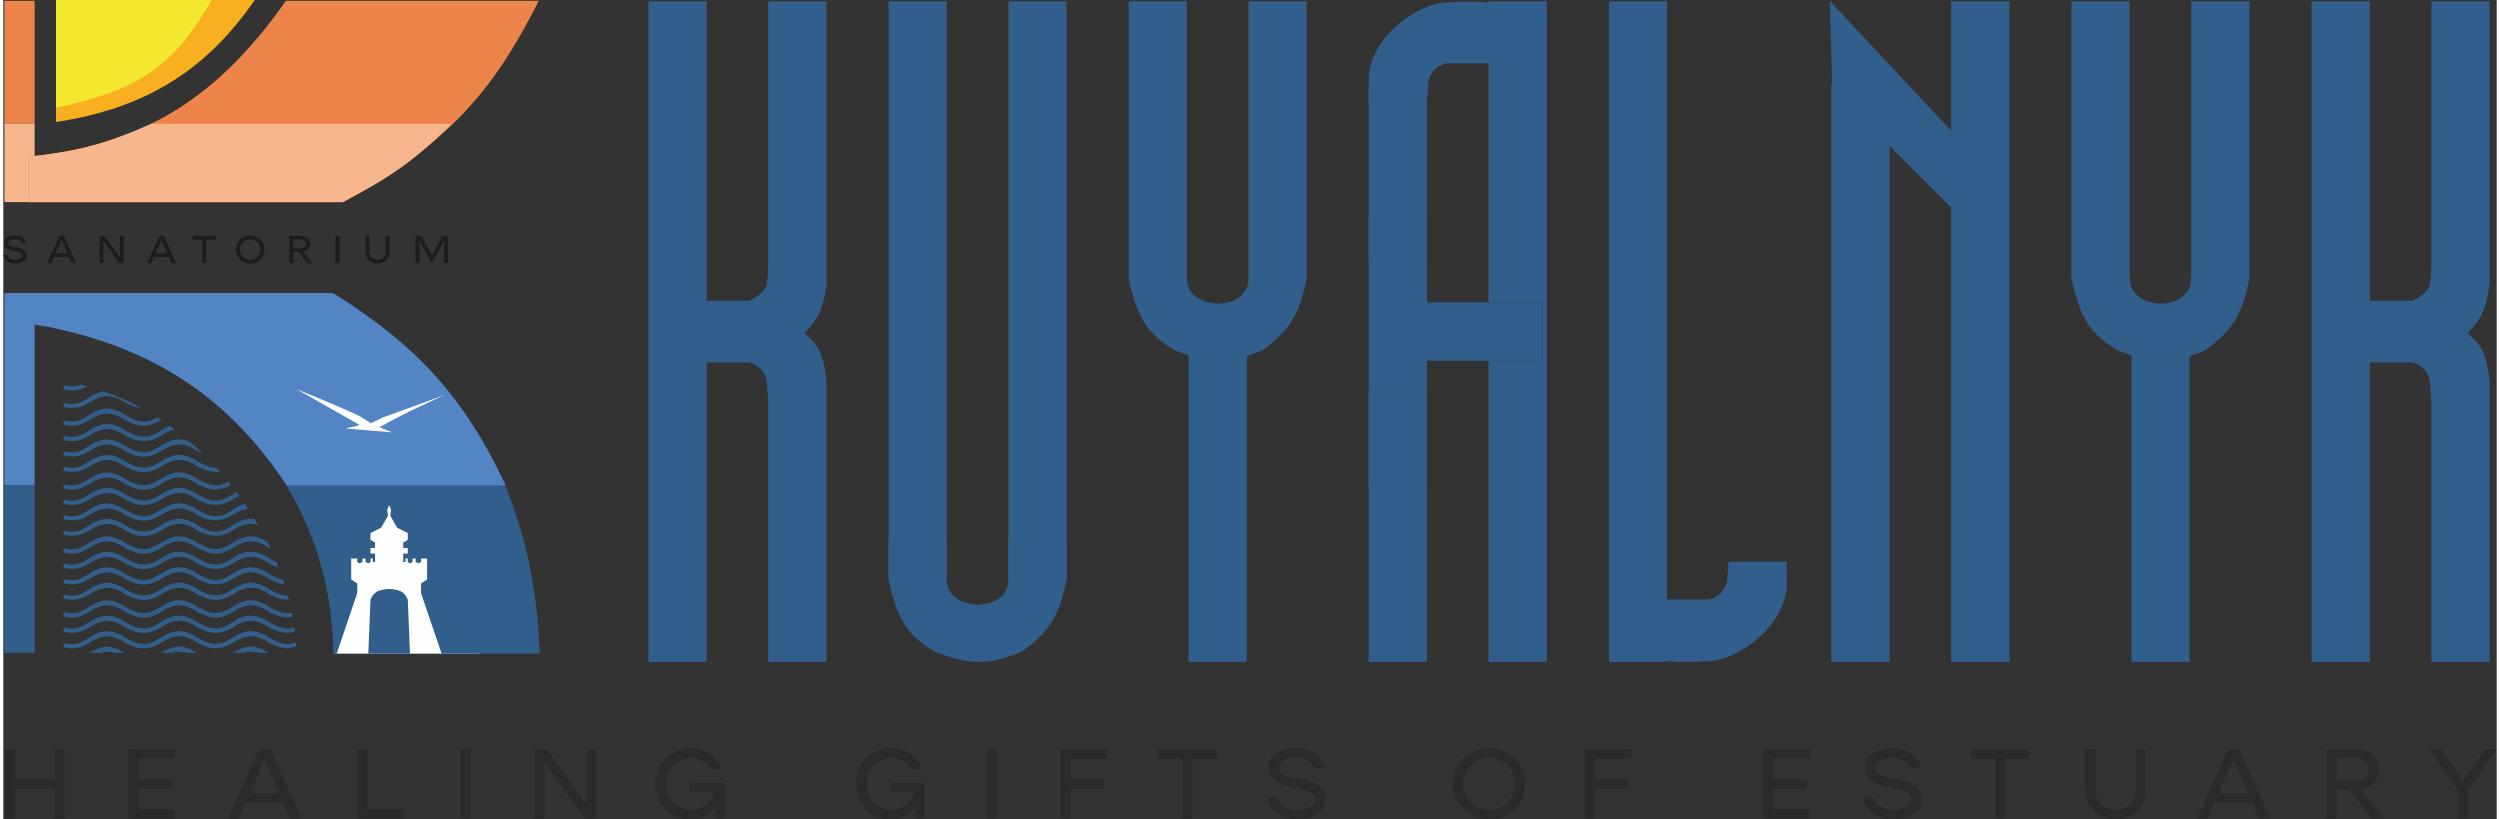 <?xml version="1.0" encoding="UTF-8"?>
<!DOCTYPE svg PUBLIC "-//W3C//DTD SVG 1.1//EN" "http://www.w3.org/Graphics/SVG/1.1/DTD/svg11.dtd">
<!-- Creator: CorelDRAW 2020 (64-Bit) -->
<svg xmlns="http://www.w3.org/2000/svg" xml:space="preserve" width="180px" height="59px" version="1.1" style="shape-rendering:geometricPrecision; text-rendering:geometricPrecision; image-rendering:optimizeQuality; fill-rule:evenodd; clip-rule:evenodd"
viewBox="0 0 180.62 59.36"
 xmlns:xlink="http://www.w3.org/1999/xlink"
 xmlns:xodm="http://www.corel.com/coreldraw/odm/2003">
 <rect x="0" y="0" width="180.62" height="59.36" fill="#333333" stroke="none"/>
 <defs>
  <style type="text/css">
   <![CDATA[
    .fil0 {fill:#FEFEFE;fill-rule:nonzero}
    .fil8 {fill:#2B2A29;fill-rule:nonzero}
    .fil4 {fill:#F7B68C;fill-rule:nonzero}
    .fil5 {fill:#F8AF20;fill-rule:nonzero}
    .fil3 {fill:#ED854B;fill-rule:nonzero}
    .fil6 {fill:#F4E72F;fill-rule:nonzero}
    .fil2 {fill:#5384C3;fill-rule:nonzero}
    .fil1 {fill:#325E8C;fill-rule:nonzero}
    .fil7 {fill:#1D1D1E;fill-rule:nonzero}
   ]]>
  </style>
 </defs>
 <g id="Layer_x0020_1">
  <polygon class="fil0" points="24.03,47.35 34.51,47.35 34.51,35.64 24.03,35.64 "/>
  <path class="fil1" d="M8.81 47.29l-0.77 0c-0.33,-0.1 -0.65,-0.1 -0.99,0l-0.8 0c1.02,-0.61 1.59,-0.56 2.56,0z"/>
  <path class="fil1" d="M9.58 48c0,0 0,0 0,0 0,0 0,0 0,0l0 0z"/>
  <path class="fil1" d="M14.04 47.29l-0.76 0c-0.35,-0.11 -0.68,-0.12 -1.04,0l-0.79 0c1.03,-0.63 1.61,-0.58 2.59,0z"/>
  <path class="fil1" d="M19.23 47.29l-0.76 0c-0.35,-0.11 -0.68,-0.12 -1.04,0l-0.79 0c1.03,-0.63 1.61,-0.58 2.59,0z"/>
  <path class="fil1" d="M4.36 46.89l0 -0.31c0.77,0.17 1.17,0.08 1.83,-0.38 1.08,-0.66 1.66,-0.6 2.67,0 1.05,0.64 1.7,0.6 2.52,0l0 0.38c-0.93,0.5 -1.47,0.53 -2.52,0 -0.97,-0.63 -1.6,-0.67 -2.67,0 -0.63,0.38 -1.03,0.46 -1.83,0.31z"/>
  <path class="fil1" d="M9.58 46.88l0 -0.31c0.76,0.17 1.16,0.08 1.83,-0.38 1.07,-0.66 1.65,-0.6 2.67,0 1.05,0.64 1.7,0.6 2.52,0l0 0.38c-0.93,0.5 -1.48,0.53 -2.52,0 -0.98,-0.63 -1.6,-0.67 -2.67,0 -0.64,0.38 -1.03,0.46 -1.83,0.31z"/>
  <path class="fil1" d="M21.22 46.83c-0.63,0.23 -1.14,0.15 -1.95,-0.26 -0.97,-0.63 -1.6,-0.67 -2.67,0 -0.64,0.38 -1.03,0.46 -1.83,0.31l0 -0.31c0.76,0.17 1.16,0.08 1.83,-0.38 1.07,-0.66 1.65,-0.6 2.67,0 0.79,0.48 1.35,0.58 1.93,0.34 0.01,0.1 0.02,0.2 0.02,0.3z"/>
  <path class="fil1" d="M4.36 45.77l0 -0.31c0.77,0.17 1.17,0.08 1.83,-0.38 1.08,-0.66 1.66,-0.6 2.67,0 1.05,0.64 1.7,0.6 2.52,0l0 0.38c-0.93,0.5 -1.47,0.53 -2.52,0 -0.97,-0.63 -1.6,-0.67 -2.67,0 -0.63,0.38 -1.03,0.46 -1.83,0.31z"/>
  <path class="fil1" d="M9.58 45.76l0 -0.31c0.76,0.17 1.16,0.08 1.83,-0.38 1.07,-0.66 1.65,-0.6 2.67,0 1.05,0.64 1.7,0.6 2.52,0l0 0.38c-0.93,0.5 -1.48,0.53 -2.52,0 -0.98,-0.63 -1.6,-0.67 -2.67,0 -0.64,0.38 -1.03,0.47 -1.83,0.31z"/>
  <path class="fil1" d="M21.12 45.75c-0.58,0.18 -1.08,0.09 -1.85,-0.29 -0.97,-0.64 -1.6,-0.68 -2.67,0 -0.64,0.37 -1.03,0.45 -1.83,0.3l0 -0.3c0.76,0.16 1.16,0.07 1.83,-0.39 1.07,-0.66 1.65,-0.6 2.67,0 0.74,0.45 1.28,0.57 1.81,0.39 0.02,0.09 0.03,0.19 0.04,0.29z"/>
  <path class="fil1" d="M4.36 44.65l0 -0.31c0.77,0.17 1.17,0.08 1.83,-0.38 1.08,-0.66 1.66,-0.6 2.67,0 1.05,0.64 1.7,0.6 2.52,0l0 0.38c-0.93,0.5 -1.47,0.53 -2.52,0 -0.97,-0.63 -1.6,-0.67 -2.67,0 -0.63,0.38 -1.03,0.47 -1.83,0.31z"/>
  <path class="fil1" d="M9.58 44.64l0 -0.3c0.76,0.16 1.16,0.07 1.83,-0.39 1.07,-0.66 1.65,-0.6 2.67,0 1.05,0.64 1.7,0.6 2.52,0l0 0.39c-0.93,0.49 -1.48,0.52 -2.52,0 -0.98,-0.64 -1.6,-0.68 -2.67,0 -0.64,0.37 -1.03,0.46 -1.83,0.3z"/>
  <path class="fil1" d="M20.96 44.67c-0.52,0.12 -0.99,0.02 -1.69,-0.33 -0.97,-0.64 -1.6,-0.68 -2.67,0 -0.64,0.37 -1.03,0.46 -1.83,0.3l0 -0.3c0.76,0.16 1.16,0.07 1.83,-0.39 1.07,-0.66 1.65,-0.6 2.67,0 0.65,0.4 1.15,0.54 1.63,0.44 0.02,0.09 0.04,0.19 0.06,0.28z"/>
  <path class="fil1" d="M4.36 43.38l0 -0.31c0.77,0.17 1.17,0.08 1.83,-0.38 1.08,-0.66 1.66,-0.6 2.67,0 1.05,0.64 1.7,0.6 2.52,0l0 0.38c-0.93,0.5 -1.47,0.53 -2.52,0 -0.97,-0.63 -1.6,-0.67 -2.67,0 -0.63,0.38 -1.03,0.46 -1.83,0.31z"/>
  <path class="fil1" d="M9.58 43.37l0 -0.31c0.76,0.17 1.16,0.08 1.83,-0.38 1.07,-0.66 1.65,-0.6 2.67,0 1.05,0.64 1.7,0.6 2.52,0l0 0.38c-0.93,0.5 -1.48,0.53 -2.52,0 -0.98,-0.63 -1.6,-0.67 -2.67,0 -0.64,0.38 -1.03,0.46 -1.83,0.31z"/>
  <path class="fil1" d="M20.69 43.44c-0.42,0.03 -0.85,-0.09 -1.42,-0.38 -0.97,-0.63 -1.6,-0.67 -2.67,0 -0.64,0.38 -1.03,0.46 -1.83,0.31l0 -0.31c0.76,0.17 1.16,0.08 1.83,-0.38 1.07,-0.66 1.65,-0.6 2.67,0 0.52,0.32 0.94,0.47 1.34,0.47 0.02,0.09 0.05,0.19 0.08,0.29z"/>
  <path class="fil1" d="M4.36 42.26l0 -0.31c0.77,0.17 1.17,0.08 1.83,-0.38 1.08,-0.66 1.66,-0.6 2.67,0 1.05,0.64 1.7,0.6 2.52,0l0 0.38c-0.93,0.5 -1.47,0.53 -2.52,0 -0.97,-0.63 -1.6,-0.67 -2.67,0 -0.63,0.38 -1.03,0.46 -1.83,0.31z"/>
  <path class="fil1" d="M9.58 42.25l0 -0.31c0.76,0.17 1.16,0.08 1.83,-0.38 1.07,-0.66 1.65,-0.6 2.67,0 1.05,0.64 1.7,0.6 2.52,0l0 0.38c-0.93,0.5 -1.48,0.53 -2.52,0 -0.98,-0.63 -1.6,-0.67 -2.67,0 -0.64,0.38 -1.03,0.46 -1.83,0.31z"/>
  <path class="fil1" d="M20.36 42.32c-0.32,-0.04 -0.66,-0.16 -1.09,-0.38 -0.97,-0.63 -1.6,-0.67 -2.67,0 -0.64,0.38 -1.03,0.46 -1.83,0.31l0 -0.31c0.76,0.17 1.16,0.08 1.83,-0.38 1.07,-0.66 1.65,-0.6 2.67,0 0.37,0.23 0.69,0.37 0.98,0.43 0.04,0.11 0.08,0.22 0.11,0.33z"/>
  <path class="fil1" d="M4.36 41.14l0 -0.31c0.77,0.17 1.17,0.08 1.83,-0.38 1.08,-0.66 1.66,-0.6 2.67,0 1.05,0.64 1.7,0.6 2.52,0l0 0.38c-0.93,0.5 -1.47,0.53 -2.52,0 -0.97,-0.63 -1.6,-0.67 -2.67,0 -0.63,0.38 -1.03,0.46 -1.83,0.31z"/>
  <path class="fil1" d="M9.58 41.13l0 -0.31c0.76,0.17 1.16,0.08 1.83,-0.38 1.07,-0.66 1.65,-0.6 2.67,0 1.05,0.64 1.7,0.6 2.52,0l0 0.38c-0.93,0.5 -1.48,0.53 -2.52,0 -0.98,-0.63 -1.6,-0.67 -2.67,0 -0.64,0.38 -1.03,0.46 -1.83,0.31z"/>
  <path class="fil1" d="M19.93 41.1c-0.2,-0.06 -0.42,-0.15 -0.66,-0.28 -0.97,-0.63 -1.6,-0.67 -2.67,0 -0.64,0.38 -1.03,0.46 -1.83,0.31l0 -0.31c0.76,0.17 1.16,0.08 1.83,-0.38 1.07,-0.66 1.65,-0.6 2.67,0 0.18,0.11 0.35,0.2 0.51,0.27 0.05,0.13 0.1,0.26 0.15,0.39z"/>
  <path class="fil1" d="M4.36 40.02l0 -0.31c0.77,0.17 1.17,0.08 1.83,-0.38 1.08,-0.66 1.66,-0.6 2.67,0 1.05,0.64 1.7,0.6 2.52,0l0 0.38c-0.93,0.5 -1.47,0.53 -2.52,0 -0.97,-0.63 -1.6,-0.67 -2.67,0 -0.63,0.38 -1.03,0.46 -1.83,0.31z"/>
  <path class="fil1" d="M9.58 40.01l0 -0.31c0.76,0.17 1.16,0.08 1.83,-0.38 1.07,-0.66 1.65,-0.6 2.67,0 1.05,0.64 1.7,0.6 2.52,0l0 0.38c-0.93,0.5 -1.48,0.53 -2.52,0 -0.98,-0.63 -1.6,-0.67 -2.67,0 -0.64,0.38 -1.03,0.47 -1.83,0.31z"/>
  <path class="fil1" d="M19.35 39.75c-0.02,-0.02 -0.05,-0.03 -0.08,-0.05 -0.97,-0.63 -1.6,-0.67 -2.67,0 -0.64,0.38 -1.03,0.47 -1.83,0.31l0 -0.31c0.76,0.17 1.16,0.08 1.83,-0.38 1.01,-0.62 1.59,-0.6 2.5,-0.09 0.09,0.17 0.17,0.34 0.25,0.52z"/>
  <path class="fil1" d="M4.36 38.75l0 -0.31c0.77,0.17 1.17,0.08 1.83,-0.38 1.08,-0.66 1.66,-0.6 2.67,0 1.05,0.64 1.7,0.6 2.52,0l0 0.38c-0.93,0.5 -1.47,0.53 -2.52,0 -0.97,-0.63 -1.6,-0.67 -2.67,0 -0.63,0.38 -1.03,0.46 -1.83,0.31z"/>
  <path class="fil1" d="M18.46 38.02c-0.58,-0.18 -1.12,-0.06 -1.86,0.41 -0.4,0.24 -0.71,0.36 -1.08,0.38 -0.16,0.01 -0.34,0 -0.54,-0.03 -0.07,-0.02 -0.14,-0.04 -0.21,-0.06 -0.21,-0.06 -0.44,-0.16 -0.69,-0.29 -0.98,-0.63 -1.6,-0.67 -2.67,0 -0.64,0.38 -1.03,0.46 -1.83,0.31l0 -0.31c0.76,0.17 1.16,0.08 1.83,-0.38 1.07,-0.66 1.65,-0.6 2.67,0 0.42,0.26 0.77,0.4 1.1,0.45 0,0 0,0 0,0 0.52,0.05 0.88,-0.08 1.42,-0.45 0.65,-0.4 1.12,-0.53 1.61,-0.45 0.09,0.14 0.17,0.28 0.25,0.42z"/>
  <path class="fil1" d="M15.52 38.81c-0.17,0.02 -0.35,0 -0.54,-0.03 0.2,0.03 0.38,0.04 0.54,0.03z"/>
  <path class="fil1" d="M14.98 38.78c-0.07,-0.01 -0.14,-0.03 -0.21,-0.04l0 -0.02c0.07,0.02 0.14,0.04 0.21,0.06z"/>
  <path class="fil1" d="M4.36 37.63l0 -0.31c0.77,0.17 1.17,0.08 1.83,-0.38 1.08,-0.66 1.66,-0.6 2.67,0 1.05,0.64 1.7,0.6 2.52,0l0 0.38c-0.93,0.5 -1.47,0.53 -2.52,0 -0.97,-0.63 -1.6,-0.67 -2.67,0 -0.63,0.38 -1.03,0.46 -1.83,0.31z"/>
  <path class="fil1" d="M17.73 36.84c-0.34,0.05 -0.7,0.2 -1.13,0.47 -0.41,0.22 -0.74,0.35 -1.08,0.38 -0.16,0.01 -0.34,0 -0.54,-0.04 -0.07,-0.01 -0.14,-0.03 -0.21,-0.05 -0.21,-0.06 -0.44,-0.16 -0.69,-0.29 -0.98,-0.63 -1.6,-0.67 -2.67,0 -0.64,0.38 -1.03,0.46 -1.83,0.31l0 -0.31c0.76,0.17 1.16,0.08 1.83,-0.38 1.07,-0.66 1.65,-0.6 2.67,0 0.42,0.26 0.77,0.4 1.1,0.45 0,0 0.01,0 0.01,0 0.51,0.05 0.88,-0.08 1.41,-0.45 0.34,-0.21 0.64,-0.35 0.91,-0.42 0.08,0.11 0.15,0.22 0.22,0.33z"/>
  <path class="fil1" d="M15.52 37.69c-0.17,0.02 -0.35,0 -0.54,-0.04 0.2,0.04 0.38,0.05 0.54,0.04z"/>
  <path class="fil1" d="M14.98 37.65c-0.07,0 -0.14,-0.02 -0.21,-0.03l0 -0.02c0.07,0.02 0.14,0.04 0.21,0.05z"/>
  <path class="fil1" d="M16.6 37.31c-0.4,0.24 -0.71,0.36 -1.08,0.38 0.34,-0.03 0.67,-0.16 1.08,-0.38z"/>
  <path class="fil1" d="M4.36 36.51l0 -0.31c0.77,0.17 1.17,0.08 1.83,-0.38 1.08,-0.66 1.66,-0.6 2.67,0 1.05,0.64 1.7,0.6 2.52,0l0 0.38c-0.93,0.5 -1.47,0.53 -2.52,0 -0.97,-0.63 -1.6,-0.67 -2.67,0 -0.63,0.38 -1.03,0.46 -1.83,0.31z"/>
  <path class="fil1" d="M16.6 35.81l0 0.38c-0.41,0.23 -0.75,0.35 -1.09,0.38 -0.01,0 -0.01,0 -0.02,0 -0.15,0.01 -0.31,0 -0.5,-0.03 -0.07,-0.02 -0.15,-0.04 -0.22,-0.06 -0.21,-0.06 -0.44,-0.16 -0.69,-0.29 -0.98,-0.63 -1.6,-0.67 -2.67,0 -0.64,0.38 -1.03,0.46 -1.83,0.31l0 -0.31c0.76,0.17 1.16,0.08 1.83,-0.38 1.07,-0.66 1.65,-0.6 2.67,0 0.42,0.26 0.77,0.4 1.1,0.45 0,0 0,0 0,0 0.52,0.05 0.88,-0.08 1.42,-0.45z"/>
  <path class="fil1" d="M15.49 36.57c-0.16,0.01 -0.33,0 -0.5,-0.03 0.19,0.03 0.35,0.04 0.5,0.03z"/>
  <path class="fil1" d="M14.77 36.48c0.07,0.02 0.15,0.04 0.22,0.06 -0.07,-0.01 -0.15,-0.03 -0.22,-0.04l0 -0.02z"/>
  <path class="fil1" d="M15.51 36.57c0.34,-0.03 0.68,-0.15 1.09,-0.38 -0.41,0.24 -0.71,0.36 -1.09,0.38z"/>
  <path class="fil1" d="M17.1 35.92c-0.16,0.07 -0.32,0.16 -0.5,0.27l0 -0.38c0.1,-0.06 0.2,-0.12 0.29,-0.17 0.07,0.09 0.14,0.18 0.21,0.28z"/>
  <path class="fil1" d="M4.36 35.39l0 -0.31c0.77,0.17 1.17,0.08 1.83,-0.38 1.08,-0.66 1.66,-0.6 2.67,0 1.05,0.64 1.7,0.6 2.52,0l0 0.38c-0.93,0.5 -1.47,0.53 -2.52,0 -0.97,-0.63 -1.6,-0.67 -2.67,0 -0.63,0.38 -1.03,0.46 -1.83,0.31z"/>
  <path class="fil1" d="M16.5 35.13c-0.87,0.44 -1.42,0.45 -2.42,-0.06 -0.98,-0.63 -1.6,-0.67 -2.67,0 -0.64,0.38 -1.03,0.46 -1.83,0.31l0 -0.31c0.76,0.17 1.16,0.08 1.83,-0.38 1.07,-0.66 1.65,-0.6 2.67,0 0.92,0.56 1.53,0.6 2.22,0.2 0.07,0.08 0.13,0.16 0.2,0.24z"/>
  <path class="fil1" d="M4.36 34.12l0 -0.31c0.77,0.17 1.17,0.08 1.83,-0.38 1.08,-0.66 1.66,-0.6 2.67,0 1.05,0.64 1.7,0.6 2.52,0l0 0.38c-0.93,0.5 -1.47,0.53 -2.52,0 -0.97,-0.63 -1.6,-0.67 -2.67,0 -0.63,0.38 -1.03,0.46 -1.83,0.31z"/>
  <path class="fil1" d="M15.68 34.16c-0.48,0.09 -0.94,-0.03 -1.6,-0.36 -0.98,-0.63 -1.6,-0.67 -2.67,0 -0.64,0.38 -1.03,0.46 -1.83,0.31l0 -0.31c0.76,0.17 1.16,0.08 1.83,-0.38 1.07,-0.66 1.65,-0.6 2.67,0 0.53,0.32 0.96,0.47 1.36,0.47 0.08,0.08 0.16,0.17 0.24,0.27z"/>
  <path class="fil1" d="M4.36 33l0 -0.31c0.77,0.17 1.17,0.08 1.83,-0.38 1.08,-0.66 1.66,-0.6 2.67,0 1.05,0.64 1.7,0.6 2.52,0l0 0.38c-0.93,0.5 -1.47,0.53 -2.52,0 -0.97,-0.63 -1.6,-0.67 -2.67,0 -0.63,0.38 -1.03,0.46 -1.83,0.31z"/>
  <path class="fil1" d="M14.44 32.85c-0.11,-0.05 -0.23,-0.1 -0.36,-0.17 -0.98,-0.63 -1.6,-0.67 -2.67,0 -0.64,0.38 -1.03,0.46 -1.83,0.31l0 -0.31c0.76,0.17 1.16,0.08 1.83,-0.38 0.86,-0.53 1.41,-0.6 2.11,-0.29 0.32,0.27 0.62,0.55 0.92,0.84z"/>
  <path class="fil1" d="M12.41 31.11c-0.3,0.07 -0.62,0.22 -1,0.45 -0.36,0.21 -0.64,0.33 -0.95,0.37l-0.01 0c-0.25,0.03 -0.52,0.01 -0.86,-0.06 -0.01,0 -0.01,0 -0.01,0 -0.22,-0.07 -0.45,-0.16 -0.72,-0.3 -0.97,-0.63 -1.6,-0.67 -2.67,0 -0.63,0.38 -1.03,0.46 -1.83,0.31l0 -0.31c0.77,0.17 1.17,0.08 1.83,-0.38 1.08,-0.66 1.66,-0.6 2.67,0 0.34,0.21 0.64,0.34 0.91,0.41 0.55,0.09 0.91,0.03 1.38,-0.25 0.01,-0.01 0.01,-0.01 0.01,-0.01 0.07,-0.04 0.15,-0.09 0.22,-0.14 0.01,-0.01 0.02,-0.01 0.03,-0.02 0.23,-0.14 0.45,-0.25 0.65,-0.33 0.12,0.08 0.23,0.17 0.35,0.26z"/>
  <path class="fil1" d="M10.45 31.93c-0.28,0.05 -0.55,0.03 -0.86,-0.06 0.34,0.07 0.61,0.09 0.86,0.06z"/>
  <path class="fil1" d="M11.38 31.19l0 0.01c-0.07,0.05 -0.15,0.1 -0.22,0.14 0.08,-0.05 0.15,-0.09 0.22,-0.15z"/>
  <path class="fil1" d="M9.59 31.87c-0.01,0 -0.01,0 -0.01,0l0 0c0,0 0,0 0.01,0z"/>
  <path class="fil1" d="M11.38 30.38l0 0.07c-0.93,0.5 -1.47,0.53 -2.52,0 -0.97,-0.63 -1.6,-0.67 -2.67,0 -0.63,0.38 -1.03,0.46 -1.83,0.31l0 -0.31c0.77,0.17 1.17,0.08 1.83,-0.38 1.08,-0.66 1.66,-0.6 2.67,0 0.95,0.58 1.57,0.6 2.29,0.16 0.08,0.05 0.15,0.1 0.23,0.15z"/>
  <path class="fil1" d="M10.02 29.56c-0.34,-0.02 -0.7,-0.15 -1.16,-0.38 -0.97,-0.63 -1.6,-0.67 -2.67,0 -0.63,0.38 -1.03,0.46 -1.83,0.31l0 -0.31c0.77,0.17 1.17,0.08 1.83,-0.38 0.43,-0.26 0.77,-0.41 1.1,-0.46 0.94,0.33 1.85,0.74 2.73,1.22z"/>
  <path class="fil1" d="M6.07 27.98c-0.56,0.31 -0.96,0.38 -1.71,0.23l0 -0.3c0.52,0.11 0.87,0.11 1.24,-0.05 0.16,0.04 0.32,0.07 0.47,0.12z"/>
  <polygon class="fil2" points="0.08,35.16 2.27,35.16 2.27,21.23 0.08,21.23 "/>
  <polygon class="fil1" points="0.08,47.29 2.27,47.29 2.27,35.16 0.08,35.16 "/>
  <path class="fil1" d="M29.3 43.43l0.16 3.92 -3.02 0 0.16 -3.92c0.24,-0.55 0.54,-0.71 1.35,-0.77 0.81,0.06 1.11,0.22 1.35,0.77z"/>
  <path class="fil1" d="M38.85 47.35l-7.1 0 -1.49 -4.39 0 -0.69 0.44 -0.3 0 -1.51 -0.44 0 0 0.25 -0.16 0.1 -0.23 -0.1 0 -0.25 -0.22 0 0 0.25 -0.19 0.1 -0.16 -0.1 0 -0.25 -0.17 0 0 0.25 -0.16 0 0 -0.61 0.33 0 0 -0.41 -0.33 0 0 -0.39 0.33 -0.19 0 -0.5 -0.77 -0.38 -0.5 -0.88 0.06 -0.41 -0.14 -0.36 -0.14 0.36 0.06 0.41 -0.5 0.88 -0.77 0.38 0 0.5 0.33 0.19 0 0.39 -0.33 0 0 0.41 0.33 0 0 0.61 -0.16 0 0 -0.25 -0.17 0 0 0.25 -0.16 0.1 -0.2 -0.1 0 -0.25 -0.22 0 0 0.25 -0.22 0.1 -0.16 -0.1 0 -0.25 -0.44 0 0 1.51 0.44 0.3 0 0.69 -1.49 4.39 -0.26 0c0,-12.9 -10.33,-22.9 -21.62,-23.8l0 -2.32 21.55 0c10.84,6.77 14.68,15.78 15.03,26.12z"/>
  <path class="fil2" d="M36.4 35.16l-15.87 0c-4.37,-6.58 -9.98,-10.21 -18.32,-11.68l0 -2.25 21.68 0c6.48,4.03 9.66,7.94 12.51,13.93z"/>
  <path class="fil0" d="M9.58 48c0,0 0,0 0,0 0,0 0,0 0,0l0 0z"/>
  <path class="fil0" d="M25.79 30.13c-1.55,-0.71 -2.61,-1.15 -4.55,-1.94l4.55 2.58c0.11,0.05 -1.05,0.26 -0.97,0.27 0.08,0.02 3.37,0.28 3.37,0.28 -1.01,-0.37 -1.54,-0.62 -2.4,-1.19z"/>
  <path class="fil0" d="M27.52 30.23l-0.94 0.45 0.67 0.27c1.77,-1 2.83,-1.46 4.7,-2.33l-4.43 1.61z"/>
  <polygon class="fil3" points="0.08,8.97 2.27,8.97 2.27,0.06 0.08,0.06 "/>
  <polygon class="fil4" points="0.08,14.64 2.27,14.64 2.27,8.97 0.08,8.97 "/>
  <path class="fil5" d="M18.21 0l-14.39 0 0 8.84c6.69,-1.02 11.02,-3.93 14.39,-8.84z"/>
  <path class="fil6" d="M3.82 7.81l0 -7.81 11.29 0c-2.83,4.89 -5.31,6.51 -11.29,7.81z"/>
  <path class="fil3" d="M1.82 14.64l0 -3.29c7.49,-0.77 13.23,-3.54 18.65,-11.29l18.32 0c-3.36,6.65 -6.58,10.33 -14.19,14.58l-22.78 0z"/>
  <path class="fil4" d="M1.82 14.64l0 -3.29c3.42,-0.35 5.42,-0.85 8.9,-2.38l21.75 0c-2.68,2.67 -4.43,3.87 -7.87,5.67l-22.78 0z"/>
  <path class="fil7" d="M0.87 19.09c0.16,0 0.3,-0.02 0.42,-0.07 0.12,-0.05 0.22,-0.12 0.29,-0.2 0.07,-0.09 0.1,-0.19 0.1,-0.3 0,-0.15 -0.06,-0.28 -0.17,-0.38 -0.11,-0.09 -0.28,-0.16 -0.52,-0.2l-0.21 -0.04c-0.15,-0.02 -0.26,-0.06 -0.33,-0.1 -0.07,-0.05 -0.1,-0.11 -0.1,-0.18 0,-0.09 0.04,-0.16 0.13,-0.22 0.08,-0.05 0.2,-0.07 0.35,-0.07 0.12,0 0.23,0.02 0.33,0.07 0.1,0.05 0.17,0.13 0.2,0.22l0.3 0c-0.05,-0.18 -0.14,-0.32 -0.29,-0.42 -0.15,-0.1 -0.33,-0.14 -0.53,-0.14 -0.16,0 -0.29,0.02 -0.41,0.06 -0.12,0.05 -0.21,0.12 -0.28,0.2 -0.06,0.08 -0.1,0.18 -0.1,0.29 0,0.14 0.06,0.26 0.17,0.36 0.11,0.1 0.28,0.16 0.5,0.2l0.22 0.04c0.16,0.03 0.27,0.07 0.34,0.12 0.07,0.05 0.11,0.11 0.11,0.19 0,0.09 -0.05,0.16 -0.14,0.22 -0.1,0.05 -0.22,0.08 -0.37,0.08 -0.16,0 -0.29,-0.03 -0.38,-0.09 -0.1,-0.06 -0.17,-0.16 -0.22,-0.29l-0.28 0c0.03,0.21 0.13,0.37 0.29,0.48 0.15,0.12 0.35,0.17 0.58,0.17zm4.08 -0.03l0.32 0 -0.89 -1.98 -0.31 0 -0.89 1.98 0.31 0 0.19 -0.45 1.07 0 0.2 0.45zm-1.15 -0.71l0.42 -0.97 0.42 0.97 -0.84 0zm4.65 -1.27l0 1.57 -1.13 -1.57 -0.35 0 0 1.98 0.28 0 0 -1.6 1.16 1.6 0.31 0 0 -1.98 -0.27 0zm3.74 1.98l0.32 0 -0.89 -1.98 -0.31 0 -0.89 1.98 0.31 0 0.19 -0.45 1.07 0 0.2 0.45zm-1.15 -0.71l0.42 -0.97 0.42 0.97 -0.84 0zm4.37 -1.27l-1.7 0 0 0.28 0.71 0 0 1.7 0.28 0 0 -1.7 0.71 0 0 -0.28zm2.48 2.01c0.19,0 0.36,-0.04 0.52,-0.13 0.16,-0.09 0.28,-0.22 0.37,-0.37 0.09,-0.16 0.14,-0.33 0.14,-0.52 0,-0.19 -0.05,-0.36 -0.14,-0.51 -0.09,-0.16 -0.21,-0.28 -0.37,-0.37 -0.16,-0.09 -0.33,-0.13 -0.52,-0.13 -0.19,0 -0.37,0.04 -0.53,0.13 -0.15,0.09 -0.28,0.21 -0.37,0.37 -0.09,0.15 -0.14,0.32 -0.14,0.51 0,0.19 0.05,0.36 0.14,0.52 0.09,0.15 0.22,0.28 0.37,0.37 0.16,0.09 0.34,0.13 0.53,0.13zm0 -0.27c-0.14,0 -0.26,-0.03 -0.37,-0.1 -0.12,-0.06 -0.2,-0.15 -0.27,-0.27 -0.06,-0.11 -0.1,-0.24 -0.1,-0.38 0,-0.13 0.04,-0.26 0.1,-0.37 0.07,-0.12 0.15,-0.21 0.27,-0.27 0.11,-0.07 0.23,-0.1 0.37,-0.1 0.13,0 0.26,0.03 0.37,0.1 0.11,0.06 0.2,0.15 0.27,0.27 0.06,0.11 0.09,0.24 0.09,0.37 0,0.14 -0.03,0.27 -0.09,0.38 -0.07,0.12 -0.16,0.21 -0.27,0.27 -0.11,0.07 -0.24,0.1 -0.37,0.1zm4.12 0.24l0.36 0 -0.66 -0.82c0.16,-0.03 0.28,-0.09 0.37,-0.2 0.09,-0.1 0.13,-0.23 0.13,-0.38 0,-0.11 -0.02,-0.21 -0.07,-0.3 -0.05,-0.08 -0.12,-0.15 -0.22,-0.2 -0.09,-0.05 -0.21,-0.08 -0.34,-0.08l-0.86 0 0 1.98 0.28 0 0 -0.82 0.37 0 0.64 0.82zm-1.01 -1.72l0.56 0c0.12,0 0.2,0.03 0.27,0.08 0.06,0.06 0.09,0.14 0.09,0.24 0,0.11 -0.03,0.19 -0.09,0.24 -0.07,0.06 -0.15,0.09 -0.27,0.09l-0.56 0 0 -0.65zm3.06 -0.26l0 1.98 0.29 0 0 -1.98 -0.29 0zm3.04 2.01c0.17,0 0.31,-0.03 0.45,-0.11 0.13,-0.07 0.23,-0.17 0.3,-0.3 0.08,-0.12 0.12,-0.27 0.12,-0.42l0 -1.18 -0.29 0 0 1.18c0,0.1 -0.02,0.2 -0.07,0.28 -0.05,0.09 -0.12,0.16 -0.21,0.21 -0.09,0.05 -0.18,0.07 -0.3,0.07 -0.11,0 -0.2,-0.02 -0.29,-0.07 -0.09,-0.05 -0.16,-0.12 -0.21,-0.21 -0.05,-0.08 -0.08,-0.18 -0.08,-0.28l0 -1.18 -0.28 0 0 1.18c0,0.15 0.04,0.3 0.12,0.42 0.07,0.13 0.17,0.23 0.31,0.3 0.13,0.08 0.27,0.11 0.43,0.11zm5.11 -2.01l-0.39 0 -0.78 1.42 -0.78 -1.42 -0.4 0 0 1.98 0.29 0 0 -1.61 0.88 1.61 0.9 -1.62 0 1.62 0.28 0 0 -1.98z"/>
  <path class="fil8" d="M3.71 54.27l0 2.17 -2.87 0 0 -2.17 -0.72 0 0 5.02 0.72 0 0 -2.17 2.87 0 0 2.17 0.72 0 0 -5.02 -0.72 0zm8.73 0.67l0 -0.67 -3.37 0 0 5.02 3.37 0 0 -0.67 -2.66 0 0 -1.5 2.44 0 0 -0.68 -2.44 0 0 -1.5 2.66 0zm8.33 4.35l0.82 0 -2.25 -5.02 -0.8 0 -2.25 5.02 0.78 0 0.49 -1.15 2.71 0 0.5 1.15zm-2.92 -1.81l1.07 -2.47 1.07 2.47 -2.14 0zm8.52 1.12l0 -4.33 -0.71 0 0 5.02 3.37 0 0 -0.69 -2.66 0zm6.76 -4.33l0 5.02 0.71 0 0 -5.02 -0.71 0zm9.1 0l0 3.97 -2.86 -3.97 -0.89 0 0 5.02 0.71 0 0 -4.06 2.95 4.06 0.79 0 0 -5.02 -0.7 0zm7.47 2.44l0 0.65 1.79 0c-0.09,0.37 -0.29,0.68 -0.59,0.93 -0.3,0.25 -0.67,0.38 -1.12,0.38 -0.33,0 -0.63,-0.08 -0.9,-0.25 -0.27,-0.16 -0.49,-0.39 -0.65,-0.69 -0.15,-0.28 -0.23,-0.6 -0.23,-0.95 0,-0.35 0.08,-0.67 0.24,-0.96 0.16,-0.29 0.37,-0.52 0.65,-0.68 0.28,-0.17 0.59,-0.25 0.93,-0.25 0.31,0 0.58,0.07 0.82,0.21 0.25,0.15 0.44,0.35 0.59,0.6l0.82 0c-0.18,-0.45 -0.47,-0.82 -0.87,-1.09 -0.41,-0.27 -0.86,-0.41 -1.36,-0.41 -0.48,0 -0.91,0.11 -1.31,0.34 -0.39,0.23 -0.7,0.53 -0.92,0.93 -0.23,0.39 -0.35,0.83 -0.35,1.31 0,0.48 0.12,0.91 0.34,1.31 0.22,0.39 0.53,0.71 0.91,0.93 0.39,0.23 0.82,0.34 1.29,0.34 0.39,0 0.74,-0.08 1.05,-0.25 0.31,-0.16 0.56,-0.39 0.75,-0.67l0 0.85 0.65 0 0 -2.58 -2.53 0zm14.52 0l0 0.65 1.78 0c-0.09,0.37 -0.29,0.68 -0.59,0.93 -0.3,0.25 -0.67,0.38 -1.11,0.38 -0.33,0 -0.64,-0.08 -0.91,-0.25 -0.27,-0.16 -0.49,-0.39 -0.64,-0.69 -0.16,-0.28 -0.24,-0.6 -0.24,-0.95 0,-0.35 0.08,-0.67 0.24,-0.96 0.16,-0.29 0.38,-0.52 0.66,-0.68 0.28,-0.17 0.58,-0.25 0.92,-0.25 0.31,0 0.58,0.07 0.83,0.21 0.24,0.15 0.43,0.35 0.58,0.6l0.82 0c-0.18,-0.45 -0.47,-0.82 -0.87,-1.09 -0.41,-0.27 -0.86,-0.41 -1.36,-0.41 -0.48,0 -0.91,0.11 -1.3,0.34 -0.4,0.23 -0.71,0.53 -0.93,0.93 -0.23,0.39 -0.34,0.83 -0.34,1.31 0,0.48 0.11,0.91 0.33,1.31 0.23,0.39 0.53,0.71 0.91,0.93 0.39,0.23 0.82,0.34 1.29,0.34 0.39,0 0.74,-0.08 1.05,-0.25 0.31,-0.16 0.56,-0.39 0.75,-0.67l0 0.85 0.65 0 0 -2.58 -2.52 0zm7.02 -2.44l0 5.02 0.71 0 0 -5.02 -0.71 0zm8.72 0.69l0 -0.69 -3.37 0 0 5.02 0.72 0 0 -2.17 2.44 0 0 -0.68 -2.44 0 0 -1.48 2.65 0zm7.97 -0.69l-4.3 0 0 0.69 1.79 0 0 4.33 0.72 0 0 -4.33 1.79 0 0 -0.69zm5.79 5.09c0.4,0 0.76,-0.06 1.07,-0.19 0.31,-0.12 0.55,-0.29 0.73,-0.51 0.17,-0.22 0.26,-0.47 0.26,-0.76 0,-0.38 -0.15,-0.7 -0.42,-0.94 -0.28,-0.24 -0.73,-0.42 -1.33,-0.52l-0.55 -0.09c-0.38,-0.06 -0.65,-0.16 -0.82,-0.27 -0.18,-0.12 -0.27,-0.27 -0.27,-0.45 0,-0.23 0.11,-0.41 0.33,-0.55 0.22,-0.13 0.51,-0.19 0.89,-0.19 0.33,0 0.61,0.06 0.86,0.18 0.24,0.13 0.41,0.32 0.51,0.56l0.75 0c-0.12,-0.45 -0.37,-0.81 -0.75,-1.06 -0.38,-0.25 -0.82,-0.37 -1.33,-0.37 -0.4,0 -0.74,0.06 -1.04,0.17 -0.3,0.12 -0.54,0.29 -0.7,0.5 -0.17,0.2 -0.25,0.45 -0.25,0.73 0,0.36 0.14,0.66 0.42,0.91 0.28,0.25 0.71,0.42 1.27,0.52l0.55 0.1c0.41,0.08 0.7,0.18 0.87,0.3 0.18,0.12 0.27,0.29 0.27,0.48 0,0.23 -0.12,0.41 -0.36,0.55 -0.24,0.14 -0.55,0.21 -0.94,0.21 -0.4,0 -0.72,-0.08 -0.96,-0.23 -0.24,-0.15 -0.42,-0.39 -0.54,-0.72l-0.72 0c0.09,0.52 0.33,0.92 0.73,1.2 0.4,0.3 0.89,0.44 1.47,0.44zm13.92 0c0.48,0 0.92,-0.11 1.32,-0.34 0.41,-0.22 0.72,-0.54 0.95,-0.93 0.23,-0.4 0.34,-0.83 0.34,-1.31 0,-0.48 -0.11,-0.92 -0.34,-1.31 -0.23,-0.4 -0.54,-0.7 -0.95,-0.93 -0.4,-0.23 -0.84,-0.34 -1.32,-0.34 -0.48,0 -0.93,0.11 -1.33,0.34 -0.4,0.23 -0.72,0.53 -0.95,0.93 -0.22,0.39 -0.34,0.83 -0.34,1.31 0,0.48 0.12,0.91 0.34,1.31 0.23,0.39 0.55,0.71 0.95,0.93 0.4,0.23 0.85,0.34 1.33,0.34zm0 -0.69c-0.35,0 -0.66,-0.08 -0.94,-0.25 -0.29,-0.16 -0.51,-0.39 -0.68,-0.69 -0.16,-0.28 -0.25,-0.6 -0.25,-0.95 0,-0.35 0.09,-0.67 0.25,-0.96 0.17,-0.29 0.39,-0.52 0.68,-0.68 0.28,-0.17 0.59,-0.25 0.94,-0.25 0.34,0 0.66,0.08 0.94,0.25 0.28,0.16 0.51,0.39 0.68,0.68 0.16,0.29 0.24,0.61 0.24,0.96 0,0.35 -0.08,0.67 -0.24,0.95 -0.17,0.3 -0.4,0.53 -0.68,0.69 -0.28,0.17 -0.6,0.25 -0.94,0.25zm10.3 -3.71l0 -0.69 -3.37 0 0 5.02 0.72 0 0 -2.17 2.44 0 0 -0.68 -2.44 0 0 -1.48 2.65 0zm12.94 -0.02l0 -0.67 -3.37 0 0 5.02 3.37 0 0 -0.67 -2.66 0 0 -1.5 2.44 0 0 -0.68 -2.44 0 0 -1.5 2.66 0zm6.03 4.42c0.4,0 0.76,-0.06 1.07,-0.19 0.31,-0.12 0.55,-0.29 0.73,-0.51 0.17,-0.22 0.26,-0.47 0.26,-0.76 0,-0.38 -0.14,-0.7 -0.42,-0.94 -0.28,-0.24 -0.73,-0.42 -1.33,-0.52l-0.54 -0.09c-0.38,-0.06 -0.66,-0.16 -0.83,-0.27 -0.18,-0.12 -0.26,-0.27 -0.26,-0.45 0,-0.23 0.1,-0.41 0.33,-0.55 0.21,-0.13 0.5,-0.19 0.88,-0.19 0.33,0 0.61,0.06 0.86,0.18 0.24,0.13 0.41,0.32 0.51,0.56l0.75 0c-0.12,-0.45 -0.37,-0.81 -0.75,-1.06 -0.38,-0.25 -0.82,-0.37 -1.33,-0.37 -0.39,0 -0.74,0.06 -1.04,0.17 -0.3,0.12 -0.54,0.29 -0.7,0.5 -0.17,0.2 -0.25,0.45 -0.25,0.73 0,0.36 0.14,0.66 0.42,0.91 0.28,0.25 0.71,0.42 1.28,0.52l0.54 0.1c0.41,0.08 0.7,0.18 0.88,0.3 0.18,0.12 0.26,0.29 0.26,0.48 0,0.23 -0.12,0.41 -0.36,0.55 -0.23,0.14 -0.55,0.21 -0.94,0.21 -0.4,0 -0.72,-0.08 -0.96,-0.23 -0.24,-0.15 -0.42,-0.39 -0.54,-0.72l-0.72 0c0.09,0.52 0.33,0.92 0.73,1.2 0.4,0.3 0.89,0.44 1.47,0.44zm9.89 -5.09l-4.3 0 0 0.69 1.79 0 0 4.33 0.72 0 0 -4.33 1.79 0 0 -0.69zm6.22 5.09c0.4,0 0.78,-0.09 1.11,-0.28 0.33,-0.18 0.59,-0.44 0.79,-0.76 0.19,-0.32 0.28,-0.69 0.28,-1.08l0 -2.97 -0.71 0 0 2.97c0,0.26 -0.07,0.51 -0.2,0.73 -0.13,0.22 -0.3,0.39 -0.52,0.52 -0.22,0.12 -0.47,0.18 -0.75,0.18 -0.28,0 -0.53,-0.06 -0.75,-0.18 -0.22,-0.13 -0.4,-0.3 -0.53,-0.52 -0.13,-0.22 -0.19,-0.47 -0.19,-0.73l0 -2.97 -0.72 0 0 2.97c0,0.39 0.09,0.76 0.29,1.08 0.19,0.32 0.45,0.58 0.78,0.76 0.33,0.19 0.71,0.28 1.12,0.28zm10.37 -0.07l0.83 0 -2.26 -5.02 -0.8 0 -2.25 5.02 0.78 0 0.5 -1.15 2.71 0 0.49 1.15zm-2.92 -1.81l1.08 -2.47 1.07 2.47 -2.15 0zm11.09 1.81l0.91 0 -1.67 -2.1c0.41,-0.06 0.72,-0.22 0.94,-0.49 0.23,-0.26 0.34,-0.58 0.34,-0.96 0,-0.28 -0.06,-0.54 -0.19,-0.76 -0.12,-0.22 -0.31,-0.39 -0.55,-0.52 -0.24,-0.12 -0.53,-0.19 -0.87,-0.19l-2.19 0 0 5.02 0.72 0 0 -2.08 0.94 0 1.62 2.08zm-2.56 -4.37l1.43 0c0.29,0 0.51,0.07 0.67,0.21 0.15,0.14 0.23,0.35 0.23,0.61 0,0.27 -0.08,0.47 -0.23,0.6 -0.16,0.15 -0.38,0.22 -0.67,0.22l-1.43 0 0 -1.64zm11.62 -0.65l-0.82 0 -1.6 2.32 -1.59 -2.32 -0.87 0 2.08 3 0 2.02 0.72 0 0 -2.03 2.08 -2.99z"/>
  <path class="fil1" d="M64.13 41.99l0 -2.98 4.21 0 0 2.98c0,2.35 4.47,2.48 4.47,0l0 -2.98 4.21 0 0 2.98c-0.53,2.58 -1.19,3.75 -3.22,5.21 -2.47,1.02 -3.86,0.98 -6.33,0 -1.97,-1.17 -2.7,-2.3 -3.34,-5.21z"/>
  <polygon class="fil1" points="72.81,42 77.02,42 77.02,0.09 72.81,0.09 "/>
  <polygon class="fil1" points="64.13,42 68.34,42 68.34,0.09 64.13,0.09 "/>
  <path class="fil1" d="M59.63 20.67c-0.26,1.77 -0.64,2.51 -1.61,3.47 1.02,0.81 1.39,1.54 1.61,3.35l0 20.46 -4.22 0 0 -18.97 -0.12 -1.49c-0.23,-0.67 -0.48,-0.95 -1.24,-1.24l-3.1 0 0 21.7 -4.22 0 0 -47.86 4.22 0 0 21.7 3.1 0c0.73,-0.39 1.01,-0.63 1.24,-1.12 0.09,-0.6 0.12,-0.93 0.12,-1.49l0 -19.09 4.22 0 0 20.58z"/>
  <path class="fil1" d="M94.41 0.09l0 20.09c-0.53,2.58 -1.19,3.75 -3.22,5.2 -0.4,0.16 -0.77,0.3 -1.12,0.41l0 22.16 -4.21 0 0 -22.21c-0.31,-0.1 -0.64,-0.22 -0.99,-0.36 -1.98,-1.17 -2.71,-2.3 -3.35,-5.2l0 -20.09 4.21 0 0 20.09c0.02,2.35 4.46,2.47 4.47,0l0 -20.09 4.21 0z"/>
  <polygon class="fil1" points="98.91,18.93 103.13,18.93 103.13,6.29 98.91,6.29 "/>
  <path class="fil1" d="M111.81 0.09l0 47.86 -4.22 0 0 -21.82 3.9 0 0 -4.22 -3.9 0 0 -17.32 -3.1 0c-0.76,0.28 -1.01,0.56 -1.24,1.23l-0.12 1.47 -4.22 0 0 -1.47c0,-3.09 3.47,-5.51 5.58,-5.64 2.11,-0.12 3.1,0 3.1,0l0 -0.09 4.22 0z"/>
  <polygon class="fil1" points="98.91,47.95 103.13,47.95 103.13,28.36 98.91,28.36 "/>
  <polygon class="fil1" points="98.91,35.22 103.13,35.22 103.13,28.36 98.91,28.36 "/>
  <polygon class="fil1" points="111.49,21.91 111.49,26.13 103.13,26.13 103.13,28.36 98.91,28.36 98.91,15.63 103.13,15.63 103.13,21.91 "/>
  <polygon class="fil1" points="116.31,47.95 120.52,47.95 120.52,0.09 116.31,0.09 "/>
  <path class="fil1" d="M120.52 43.42l0 4.47c0,0 0.99,0.13 3.1,0 2.11,-0.12 5.58,-2.58 5.58,-5.71l0 -1.49 -4.22 0 -0.12 1.49c-0.23,0.67 -0.48,0.96 -1.24,1.24l-3.1 0z"/>
  <polygon class="fil1" points="132.49,6.42 141.44,15.38 141.1,9.48 132.31,0.06 "/>
  <polygon class="fil1" points="132.42,47.95 136.64,47.95 136.64,6.04 132.42,6.04 "/>
  <polygon class="fil1" points="141.1,47.95 145.32,47.95 145.32,0.09 141.1,0.09 "/>
  <path class="fil1" d="M162.71 0.09l0 20.09c-0.53,2.58 -1.2,3.75 -3.22,5.2 -0.4,0.16 -0.77,0.3 -1.12,0.41l0 22.16 -4.21 0 0 -22.21c-0.32,-0.1 -0.65,-0.22 -1,-0.36 -1.97,-1.17 -2.7,-2.3 -3.35,-5.2l0 -20.09 4.22 0 0 20.09c0.01,2.35 4.45,2.47 4.46,0l0 -20.09 4.22 0z"/>
  <path class="fil1" d="M180.1 20.67c-0.26,1.77 -0.63,2.51 -1.61,3.47 1.03,0.81 1.39,1.54 1.61,3.35l0 20.46 -4.21 0 0 -18.97 -0.12 -1.49c-0.23,-0.67 -0.48,-0.95 -1.24,-1.24l-3.1 0 0 21.7 -4.22 0 0 -47.86 4.22 0 0 21.7 3.1 0c0.72,-0.39 1.01,-0.63 1.24,-1.12 0.09,-0.6 0.11,-0.93 0.12,-1.49l0 -19.09 4.21 0 0 20.58z"/>
 </g>
</svg>
